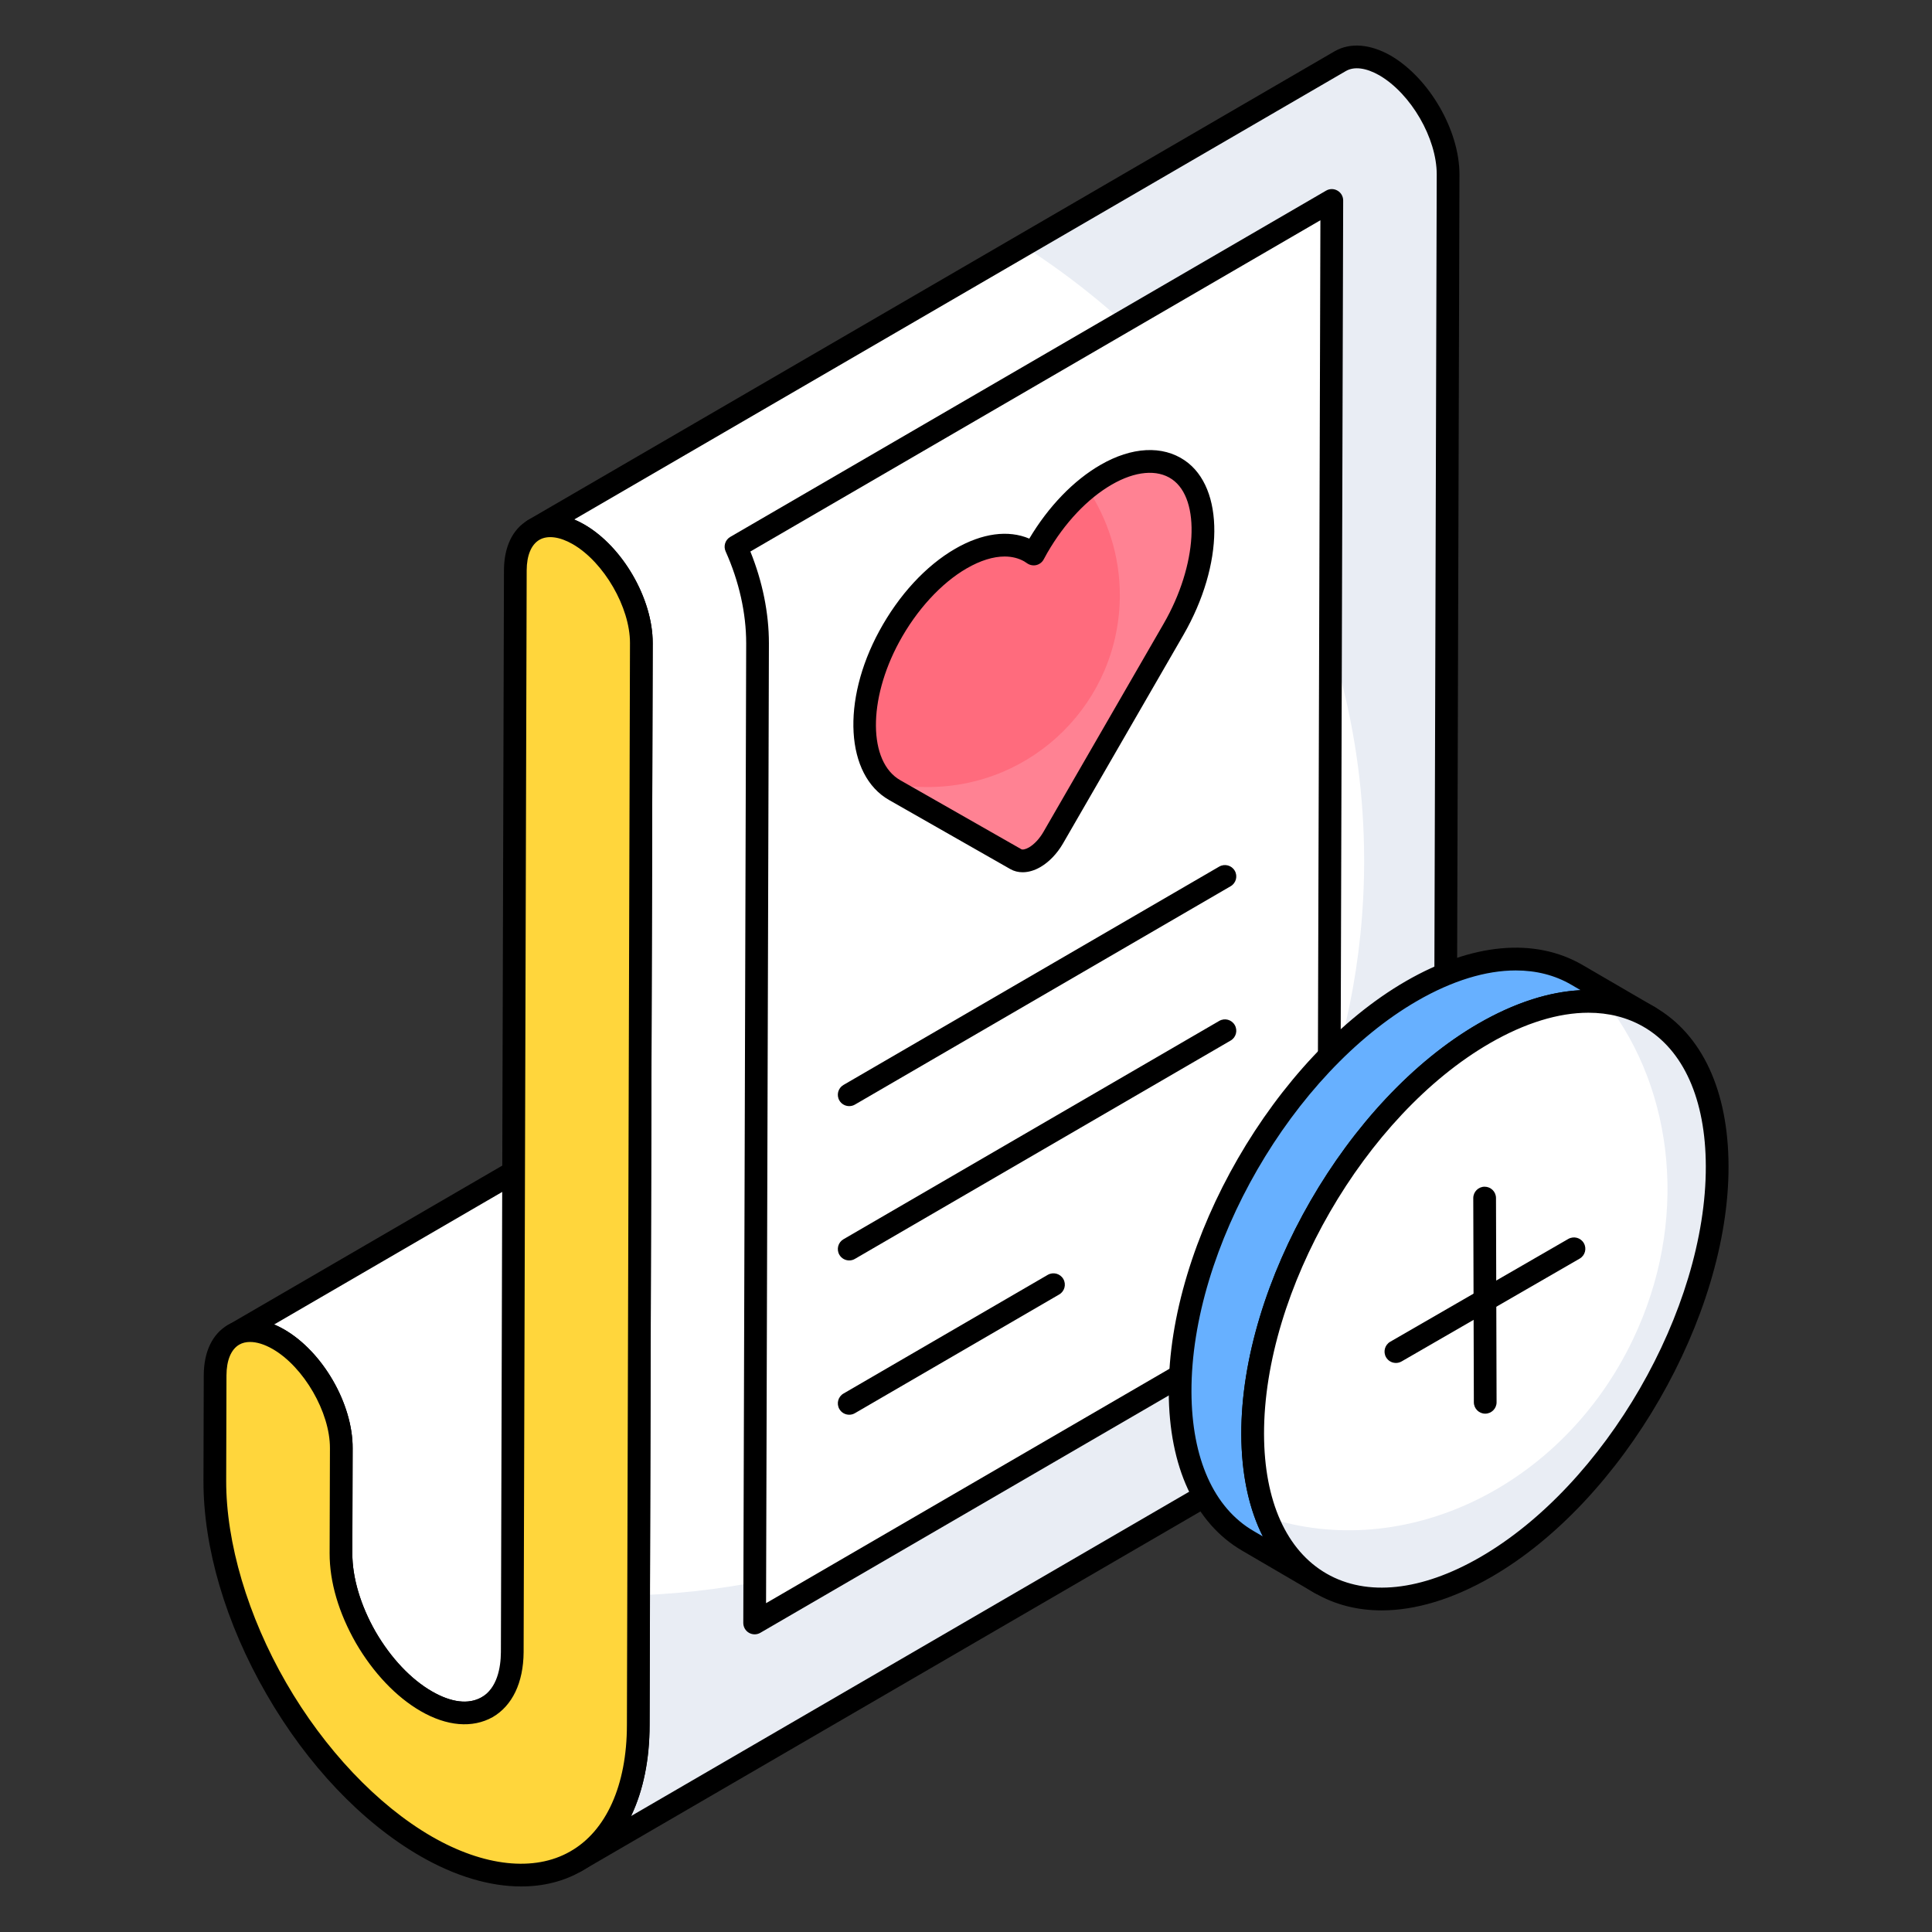 <svg width="80" height="80" viewBox="0 0 80 80" fill="none" xmlns="http://www.w3.org/2000/svg">
<rect x="0" y="0" width="80" height="80" fill="#333333" stroke="none"/>
<g id="wishlist_9912976 1">
<g id="Group">
<g id="Group_2">
<g id="Group_3">
<g id="Group_4">
<g id="Group_5">
<g id="Group_6">
<path id="Vector" d="M56.486 49.588L20.157 70.7C19.508 71.06 18.641 71.012 17.655 70.447C16.669 69.882 15.791 68.919 15.141 67.8C14.503 66.682 14.119 65.455 14.119 64.324L14.13 59.969C14.143 58.309 12.976 56.288 11.532 55.458C10.798 55.037 10.149 55.001 9.667 55.278L45.997 34.166C46.466 33.889 47.127 33.925 47.849 34.346C49.292 35.176 50.46 37.197 50.46 38.858L50.448 43.212C50.448 44.355 50.833 45.57 51.47 46.689C52.12 47.807 52.998 48.77 53.984 49.335C54.971 49.901 55.837 49.949 56.486 49.588Z" fill="white"/>
</g>
<g id="Group_7">
<path id="Vector_2" d="M19.238 71.398C18.668 71.398 18.05 71.216 17.421 70.856C16.406 70.274 15.451 69.273 14.734 68.037C14.033 66.807 13.648 65.49 13.648 64.324L13.66 59.968C13.671 58.486 12.589 56.609 11.298 55.866C10.747 55.55 10.251 55.486 9.902 55.686C9.677 55.815 9.39 55.738 9.26 55.514C9.13 55.289 9.207 55.002 9.431 54.871L45.76 33.759C46.398 33.384 47.245 33.45 48.086 33.94C49.679 34.856 50.93 37.017 50.93 38.858L50.918 43.214C50.918 44.231 51.251 45.353 51.879 46.456C52.513 47.547 53.344 48.426 54.218 48.927C55.02 49.386 55.724 49.471 56.257 49.177C56.484 49.051 56.767 49.132 56.895 49.356C57.023 49.58 56.946 49.866 56.723 49.995L20.394 71.106C20.043 71.301 19.653 71.398 19.238 71.398ZM11.351 54.844C11.488 54.902 11.627 54.97 11.766 55.05C13.37 55.972 14.615 58.134 14.601 59.973L14.589 64.325C14.589 65.329 14.93 66.481 15.55 67.567C16.184 68.659 17.015 69.538 17.889 70.039C18.691 70.498 19.396 70.582 19.929 70.288L54.616 50.13C54.332 50.04 54.043 49.911 53.751 49.744C52.735 49.161 51.781 48.161 51.063 46.925C50.352 45.677 49.977 44.395 49.977 43.212L49.989 38.856C49.989 37.374 48.902 35.495 47.614 34.754C47.074 34.439 46.573 34.375 46.236 34.572L11.351 54.844Z" fill="black"/>
</g>
</g>
</g>
<g id="Group_8">
<g id="Group_9">
<g id="Group_10">
<path id="Vector_3" d="M59.963 7.223L59.83 52.02C59.83 54.799 58.832 56.76 57.244 57.662L23.838 77.075C25.438 76.173 26.424 74.2 26.424 71.433L26.557 26.624C26.557 24.976 25.402 22.955 23.958 22.125C23.224 21.703 22.575 21.667 22.094 21.944L55.5 2.531C55.981 2.254 56.631 2.302 57.352 2.711C58.796 3.553 59.963 5.562 59.963 7.223Z" fill="white"/>
</g>
</g>
</g>
<g id="Group_11">
<g id="Group_12">
<g id="Group_13">
<path id="Vector_4" d="M59.963 7.22L59.831 52.018C59.831 54.797 58.832 56.757 57.244 57.66L23.838 77.075C25.438 76.173 26.425 74.2 26.425 71.433L26.437 66.056C43.146 65.455 56.486 52.066 56.486 35.646C56.486 24.976 50.869 15.605 42.352 10.167L55.5 2.529C55.981 2.252 56.631 2.3 57.353 2.709C58.796 3.551 59.963 5.56 59.963 7.22Z" fill="#E9EDF4"/>
</g>
</g>
</g>
<g id="Group_14">
<g id="Group_15">
<g id="Group_16">
<path id="Vector_5" d="M23.839 77.545C23.675 77.545 23.517 77.46 23.43 77.309C23.302 77.084 23.378 76.798 23.602 76.668L23.691 76.616C25.131 75.752 25.954 73.871 25.954 71.433L26.087 26.622C26.087 25.142 25.005 23.268 23.724 22.532C23.173 22.216 22.678 22.152 22.328 22.352C22.103 22.481 21.816 22.403 21.687 22.179C21.557 21.955 21.633 21.668 21.857 21.537L55.263 2.124C55.906 1.754 56.73 1.818 57.585 2.302C59.184 3.235 60.433 5.395 60.433 7.222L60.301 52.021C60.301 54.846 59.272 57.051 57.477 58.071L24.169 77.427C24.136 77.447 24.103 77.466 24.07 77.485C23.997 77.526 23.917 77.545 23.839 77.545ZM23.777 21.51C23.915 21.568 24.053 21.636 24.193 21.716C25.783 22.63 27.027 24.786 27.027 26.623L26.895 71.434C26.895 72.877 26.628 74.157 26.129 75.2L57.008 57.255C58.504 56.405 59.36 54.498 59.36 52.02L59.492 7.221C59.492 5.723 58.426 3.882 57.115 3.118C56.567 2.807 56.076 2.743 55.734 2.939L23.777 21.51Z" fill="black"/>
</g>
</g>
</g>
<g id="Group_17">
<g id="Group_18">
<g id="Group_19">
<path id="Vector_6" d="M23.953 22.126C25.396 22.96 26.561 24.977 26.556 26.628L26.429 71.431C26.428 74.206 25.434 76.174 23.844 77.073C22.261 77.983 20.048 77.842 17.637 76.45C15.22 75.054 13.013 72.644 11.44 69.912C9.867 67.187 8.887 64.078 8.895 61.308L8.907 56.948C8.912 55.289 10.085 54.621 11.528 55.455C12.972 56.288 14.137 58.306 14.132 59.965L14.12 64.325C14.117 65.459 14.503 66.679 15.146 67.8C15.795 68.917 16.667 69.876 17.654 70.446C18.641 71.016 19.509 71.061 20.162 70.696C20.809 70.32 21.201 69.549 21.212 68.419L21.338 23.616C21.343 21.964 22.515 21.296 23.953 22.126Z" fill="#FFD63C"/>
</g>
<g id="Group_20">
<path id="Vector_7" d="M21.581 78.114C20.282 78.114 18.847 77.691 17.402 76.857C14.982 75.46 12.719 73.077 11.032 70.146C9.343 67.22 8.417 64.08 8.425 61.307L8.437 56.947C8.44 55.972 8.796 55.231 9.439 54.861C10.086 54.491 10.911 54.555 11.764 55.048C13.361 55.97 14.608 58.13 14.603 59.966L14.59 64.326C14.588 65.326 14.931 66.477 15.554 67.566C16.188 68.656 17.018 69.536 17.89 70.038C18.689 70.5 19.396 70.586 19.933 70.285C20.589 69.903 20.735 69.057 20.741 68.415L20.868 23.615C20.871 22.643 21.226 21.905 21.87 21.535C22.515 21.164 23.339 21.229 24.188 21.718C25.785 22.64 27.032 24.798 27.027 26.63L26.9 71.433C26.899 74.263 25.87 76.469 24.076 77.483C23.341 77.905 22.495 78.114 21.581 78.114ZM10.354 55.568C10.187 55.568 10.036 55.604 9.909 55.677C9.569 55.873 9.38 56.325 9.378 56.95L9.366 61.309C9.358 63.882 10.263 66.931 11.847 69.676C13.431 72.425 15.627 74.745 17.873 76.043C20.033 77.29 22.126 77.517 23.61 76.665C25.103 75.821 25.958 73.914 25.959 71.431L26.086 26.627C26.09 25.152 25.006 23.277 23.717 22.533C23.179 22.223 22.677 22.157 22.339 22.351C21.999 22.547 21.811 22.996 21.809 23.618L21.682 68.42C21.671 69.677 21.215 70.628 20.399 71.103C19.561 71.57 18.505 71.482 17.419 70.854C16.407 70.27 15.456 69.269 14.739 68.037C14.023 66.786 13.647 65.503 13.649 64.323L13.662 59.964C13.666 58.484 12.582 56.606 11.293 55.862C10.955 55.667 10.632 55.568 10.354 55.568Z" fill="black"/>
</g>
</g>
</g>
</g>
</g>
<g id="Group_21">
<g id="Group_22">
<path id="Vector_8" d="M31.368 26.637C31.368 25.285 31.047 23.911 30.476 22.638L55.148 8.301L55.019 52.006C55.019 52.968 54.825 53.413 54.753 53.544L31.249 67.204L31.368 26.637Z" fill="white"/>
</g>
<g id="Group_23">
<path id="Vector_9" d="M31.249 67.674C31.168 67.674 31.086 67.653 31.013 67.611C30.867 67.527 30.778 67.371 30.778 67.202L30.898 26.637C30.898 25.389 30.604 24.073 30.046 22.831C29.948 22.611 30.031 22.352 30.239 22.232L54.911 7.894C55.057 7.808 55.236 7.808 55.383 7.894C55.529 7.977 55.619 8.134 55.618 8.302L55.489 52.008C55.489 53.022 55.288 53.546 55.167 53.768C55.126 53.845 55.065 53.908 54.99 53.951L31.485 67.61C31.412 67.653 31.33 67.674 31.249 67.674ZM31.071 22.837C31.575 24.083 31.839 25.389 31.839 26.638L31.721 66.384L54.386 53.214C54.45 53.042 54.548 52.671 54.548 52.007L54.675 9.12L31.071 22.837Z" fill="black"/>
</g>
</g>
<g id="Group_24">
<g id="Group_25">
<path id="Vector_10" d="M68.301 42.115C66.552 41.099 64.135 41.246 61.459 42.788C56.148 45.855 51.853 53.287 51.87 59.39C51.882 62.421 52.952 64.553 54.677 65.558L51.672 63.803C49.946 62.798 48.877 60.666 48.865 57.635C48.847 51.532 53.143 44.099 58.454 41.033C61.13 39.491 63.547 39.349 65.295 40.365L68.301 42.115Z" fill="#67B0FF"/>
</g>
<g id="Group_26">
<path id="Vector_11" d="M54.676 66.028C54.596 66.028 54.515 66.007 54.44 65.964C54.44 65.964 54.44 65.965 54.44 65.964L54.434 65.962C54.434 65.961 54.435 65.962 54.434 65.962L51.434 64.209C49.486 63.075 48.406 60.741 48.395 57.637C48.376 51.395 52.783 43.764 58.218 40.626C60.959 39.046 63.554 38.81 65.532 39.959L68.534 41.707C68.535 41.707 68.536 41.708 68.537 41.708C68.762 41.839 68.838 42.127 68.707 42.352C68.577 42.576 68.29 42.654 68.064 42.522L68.06 42.52C66.391 41.553 64.131 41.792 61.694 43.196C56.52 46.183 52.324 53.447 52.341 59.389C52.351 62.145 53.265 64.192 54.913 65.151C55.138 65.282 55.214 65.57 55.084 65.795C54.996 65.945 54.838 66.028 54.676 66.028ZM62.765 40.184C61.526 40.184 60.138 40.606 58.689 41.441C53.514 44.428 49.318 51.692 49.336 57.634C49.346 60.39 50.26 62.437 51.908 63.396L52.292 63.62C51.713 62.471 51.406 61.04 51.4 59.392C51.382 53.15 55.789 45.519 61.224 42.381C62.701 41.53 64.135 41.068 65.452 41.002L65.059 40.773C64.382 40.379 63.608 40.184 62.765 40.184Z" fill="black"/>
</g>
</g>
<g id="Group_27">
<g id="Group_28">
<path id="Vector_12" d="M61.458 42.788C66.773 39.72 71.087 42.183 71.105 48.286C71.122 54.384 66.836 61.821 61.521 64.89C56.21 67.956 51.888 65.489 51.871 59.39C51.853 53.288 56.147 45.855 61.458 42.788Z" fill="white"/>
</g>
</g>
<g id="Group_29">
<g id="Group_30">
<path id="Vector_13" d="M66.512 41.515C69.342 45.179 69.938 50.606 67.615 55.468C64.683 61.604 58.13 64.684 52.459 62.831C53.811 66.299 57.367 67.287 61.52 64.892C66.834 61.819 71.123 54.383 71.106 48.283C71.094 44.309 69.259 41.879 66.512 41.515Z" fill="#E9EDF4"/>
</g>
</g>
<g id="Group_31">
<g id="Group_32">
<path id="Vector_14" d="M57.208 66.683C56.209 66.683 55.281 66.448 54.46 65.975C52.496 64.845 51.409 62.507 51.4 59.392C51.383 53.149 55.789 45.518 61.223 42.381C63.953 40.804 66.543 40.562 68.518 41.699C70.481 42.828 71.567 45.167 71.575 48.285C71.593 54.529 67.188 62.161 61.757 65.297C60.161 66.218 58.613 66.683 57.208 66.683ZM65.773 41.935C64.533 41.935 63.144 42.359 61.694 43.196C56.52 46.183 52.325 53.447 52.341 59.389C52.349 62.155 53.269 64.204 54.93 65.16C56.602 66.123 58.86 65.882 61.286 64.482C66.457 61.496 70.651 54.231 70.634 48.287C70.626 45.519 69.708 43.469 68.049 42.514C67.376 42.127 66.608 41.935 65.773 41.935Z" fill="black"/>
</g>
</g>
<g id="Group_33">
<g id="Group_34">
<g id="Group_35">
<path id="Vector_15" d="M45.803 19.658C46.895 19.027 47.988 18.904 48.793 19.455C50.256 20.456 50.122 23.409 48.594 26.056L43.613 34.683C43.401 35.052 43.121 35.336 42.84 35.498C42.56 35.66 42.279 35.699 42.065 35.577L37.047 32.717C35.509 31.841 35.361 29.047 36.819 26.359C37.617 24.889 38.705 23.756 39.793 23.128C40.824 22.532 41.856 22.39 42.645 22.839C42.698 22.87 42.752 22.906 42.803 22.941C42.852 22.848 42.906 22.75 42.959 22.657C43.743 21.299 44.772 20.253 45.803 19.658Z" fill="#FF6B7D"/>
</g>
</g>
</g>
<g id="Group_36">
<g id="Group_37">
<g id="Group_38">
<path id="Vector_16" d="M48.595 26.058L43.615 34.683C43.398 35.056 43.122 35.333 42.845 35.501C42.556 35.657 42.28 35.694 42.063 35.573L37.047 32.722C36.89 32.626 36.746 32.518 36.614 32.373C37.191 32.518 37.793 32.59 38.418 32.59C42.809 32.59 46.37 29.041 46.37 24.638C46.37 23.002 45.864 21.475 45.01 20.2C45.275 19.995 45.539 19.815 45.804 19.658C46.899 19.033 47.994 18.9 48.787 19.454C50.255 20.452 50.123 23.412 48.595 26.058Z" fill="#FF8293"/>
</g>
</g>
</g>
<g id="Group_39">
<g id="Group_40">
<g id="Group_41">
<path id="Vector_17" d="M42.346 36.118C42.162 36.118 41.988 36.075 41.833 35.986L36.814 33.126C35.014 32.1 34.835 29.03 36.406 26.135C37.218 24.638 38.337 23.425 39.557 22.72C40.673 22.077 41.748 21.933 42.621 22.303C43.412 20.974 44.454 19.893 45.567 19.251C46.862 18.501 48.134 18.433 49.059 19.066C50.712 20.199 50.687 23.372 49.002 26.292L44.021 34.919C43.775 35.346 43.439 35.696 43.075 35.906C42.83 36.047 42.581 36.118 42.346 36.118ZM41.599 23.044C41.129 23.044 40.593 23.209 40.028 23.536C38.972 24.146 37.953 25.257 37.233 26.584C35.931 28.984 35.952 31.551 37.28 32.308L42.298 35.168C42.331 35.187 42.441 35.183 42.605 35.091C42.824 34.964 43.043 34.73 43.206 34.448L48.187 25.821C49.58 23.408 49.735 20.671 48.527 19.843C47.915 19.424 47.007 19.505 46.038 20.065C45.033 20.645 44.084 21.65 43.366 22.893L43.219 23.16C43.157 23.278 43.047 23.364 42.918 23.397C42.79 23.429 42.652 23.405 42.54 23.331L42.409 23.245C42.172 23.111 41.899 23.044 41.599 23.044Z" fill="black"/>
</g>
</g>
</g>
<g id="Group_42">
<g id="Group_43">
<path id="Vector_18" d="M50.721 36.291L35.164 45.332L50.721 36.291Z" fill="white"/>
</g>
<g id="Group_44">
<path id="Vector_19" d="M35.164 45.802C35.002 45.802 34.844 45.718 34.757 45.569C34.626 45.343 34.702 45.056 34.927 44.925L50.485 35.884C50.713 35.753 50.998 35.831 51.128 36.054C51.259 36.279 51.183 36.567 50.958 36.697L35.4 45.739C35.326 45.782 35.244 45.802 35.164 45.802Z" fill="black"/>
</g>
</g>
<g id="Group_45">
<g id="Group_46">
<path id="Vector_20" d="M50.721 42.68L35.164 51.721L50.721 42.68Z" fill="white"/>
</g>
<g id="Group_47">
<path id="Vector_21" d="M35.164 52.192C35.002 52.192 34.844 52.108 34.757 51.958C34.626 51.733 34.702 51.445 34.927 51.314L50.485 42.274C50.713 42.142 50.998 42.22 51.128 42.444C51.259 42.669 51.183 42.957 50.958 43.087L35.4 52.128C35.326 52.172 35.244 52.192 35.164 52.192Z" fill="black"/>
</g>
</g>
<g id="Group_48">
<g id="Group_49">
<path id="Vector_22" d="M43.621 53.195L35.164 58.111L43.621 53.195Z" fill="white"/>
</g>
<g id="Group_50">
<path id="Vector_23" d="M35.164 58.581C35.002 58.581 34.844 58.497 34.757 58.347C34.626 58.122 34.702 57.834 34.927 57.704L43.385 52.789C43.613 52.658 43.898 52.736 44.029 52.959C44.16 53.184 44.083 53.472 43.858 53.602L35.4 58.517C35.326 58.561 35.244 58.581 35.164 58.581Z" fill="black"/>
</g>
</g>
<g id="Group_51">
<g id="Group_52">
<g id="Group_53">
<g id="Group_54">
<path id="Vector_24" d="M61.5 58.537C61.241 58.537 61.03 58.327 61.029 58.067L61.005 49.61C61.005 49.351 61.215 49.139 61.475 49.139C61.734 49.139 61.946 49.348 61.946 49.608L61.97 58.065C61.971 58.325 61.76 58.536 61.5 58.537Z" fill="black"/>
</g>
</g>
</g>
<g id="Group_55">
<g id="Group_56">
<g id="Group_57">
<path id="Vector_25" d="M57.802 56.437C57.639 56.437 57.481 56.352 57.394 56.202C57.264 55.977 57.341 55.689 57.566 55.559L64.939 51.302C65.166 51.172 65.453 51.25 65.582 51.474C65.713 51.699 65.635 51.987 65.41 52.117L58.037 56.374C57.963 56.417 57.882 56.437 57.802 56.437Z" fill="black"/>
</g>
</g>
</g>
</g>
</g>
</g>
</svg>
